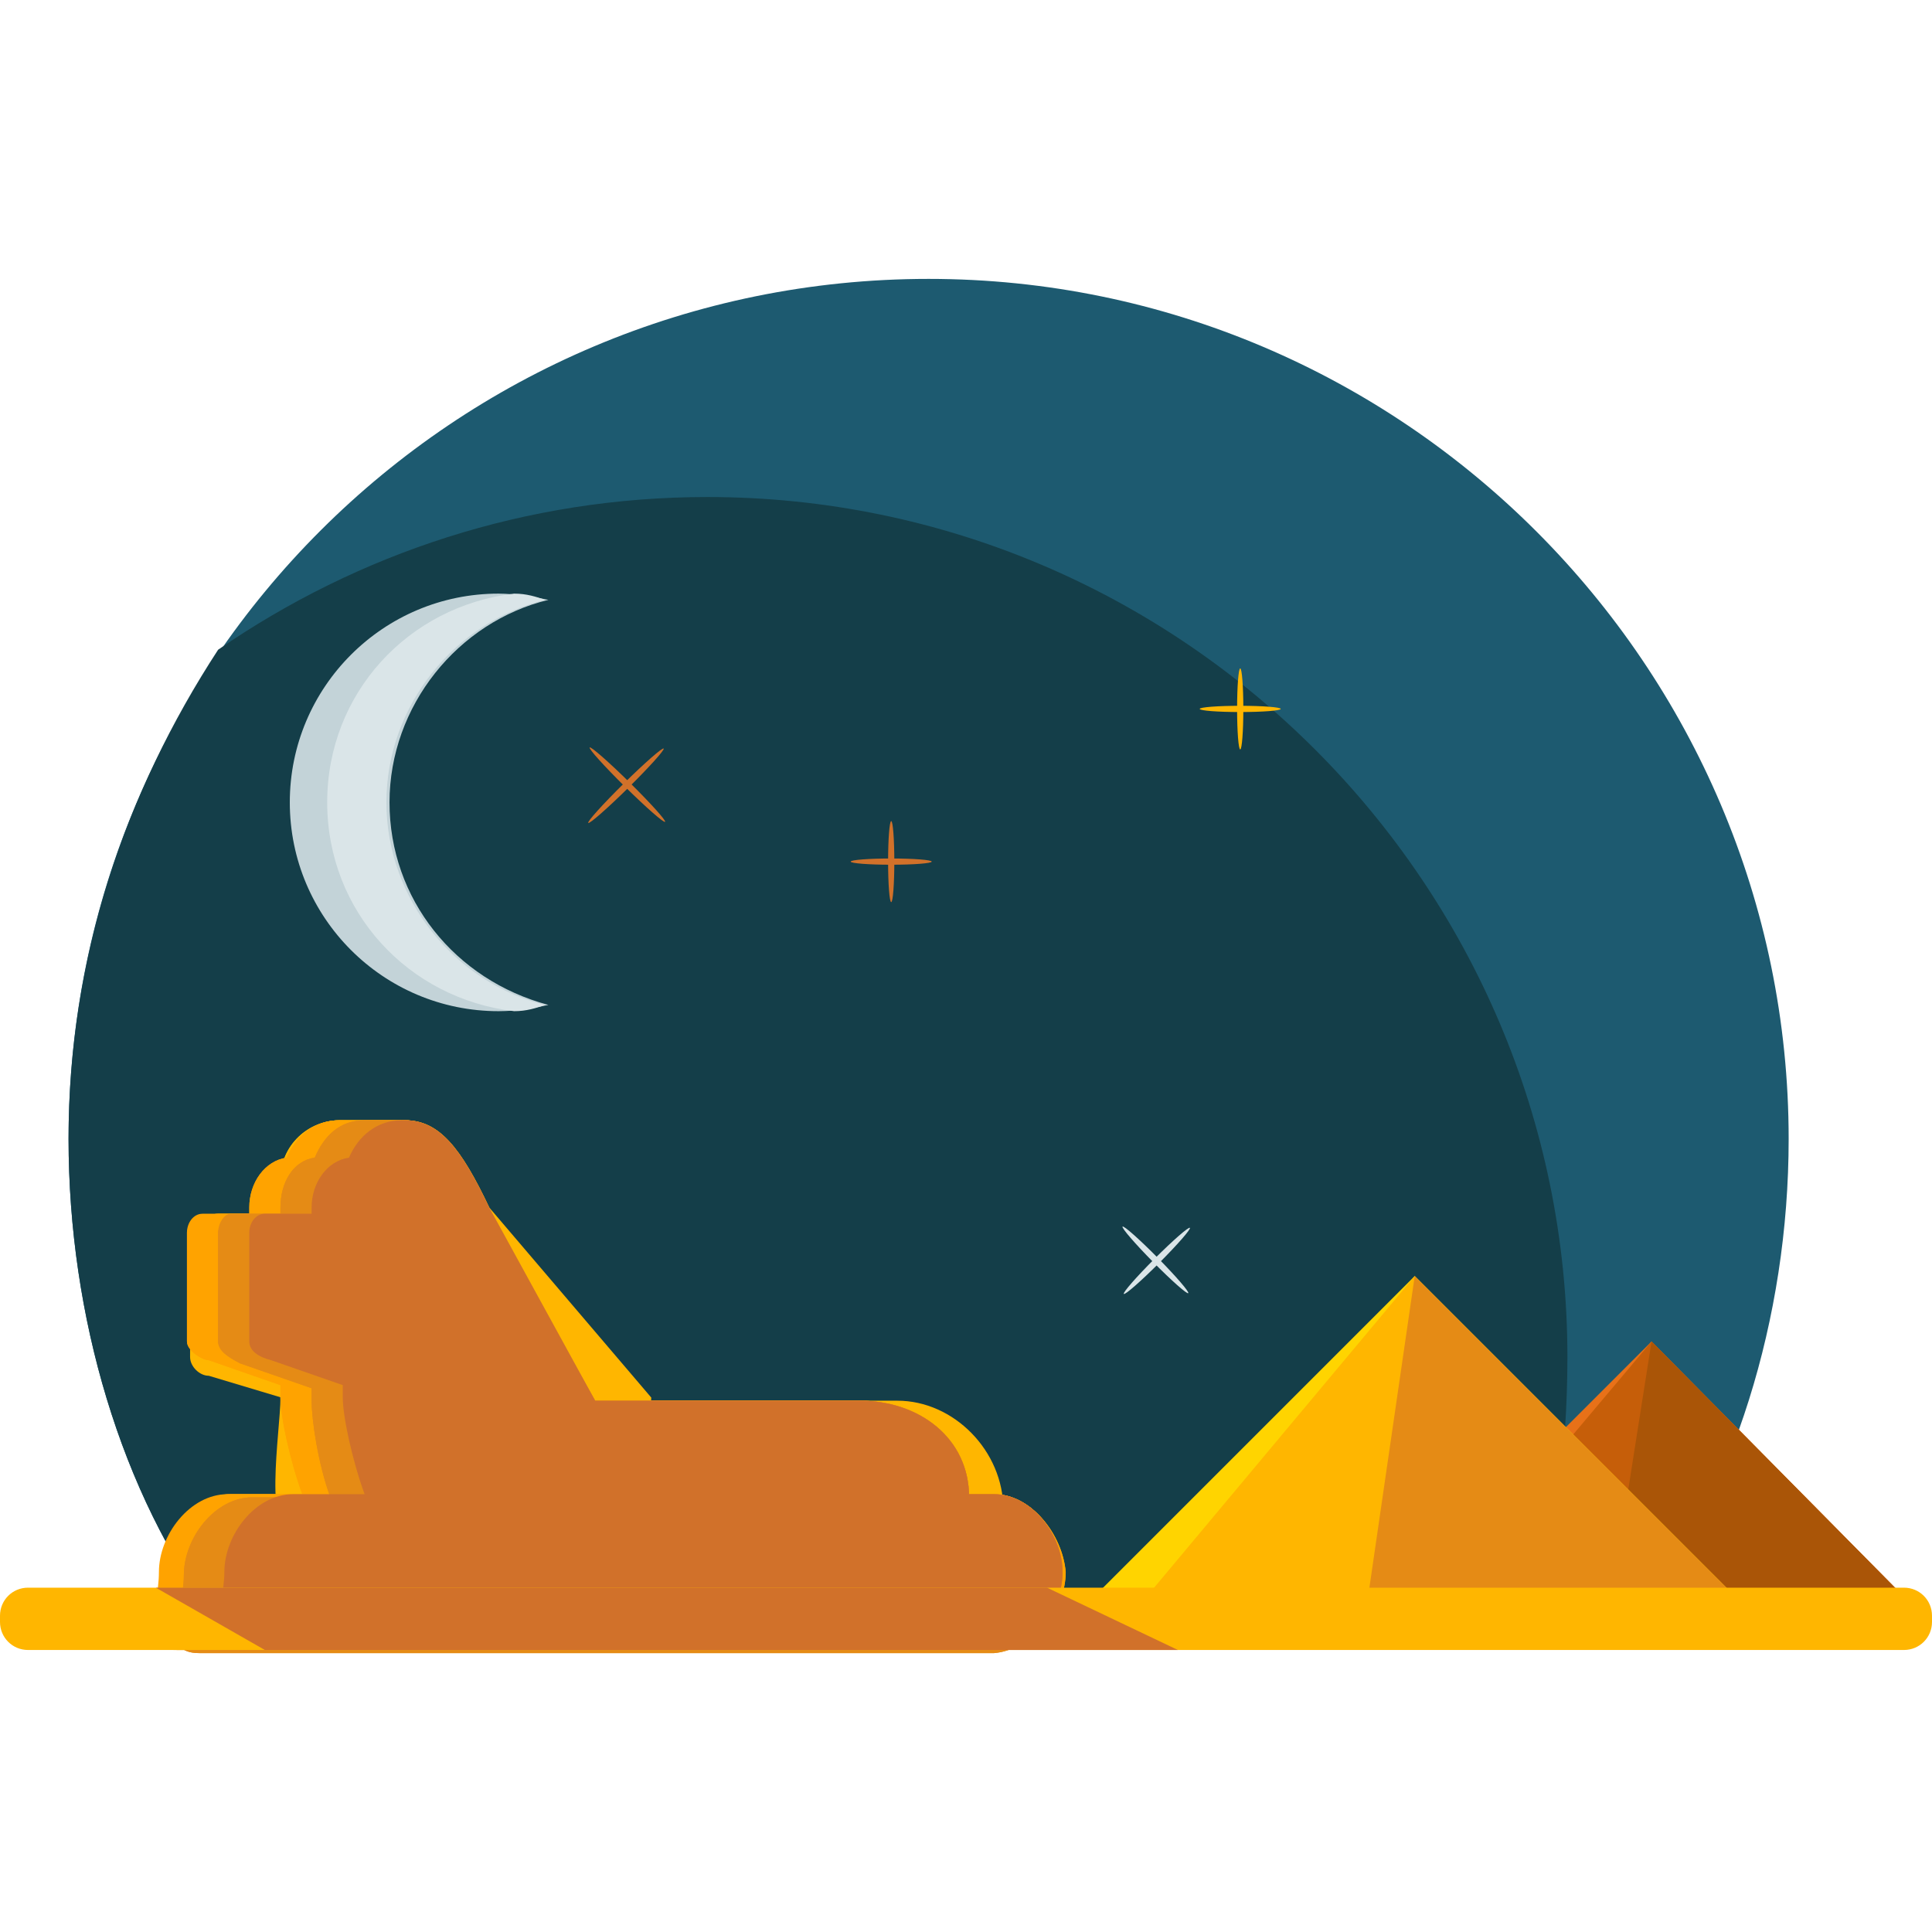 <?xml version="1.0" encoding="iso-8859-1"?>
<!-- Generator: Adobe Illustrator 19.0.0, SVG Export Plug-In . SVG Version: 6.00 Build 0)  -->
<svg version="1.1" id="Layer_1" xmlns="http://www.w3.org/2000/svg" xmlns:xlink="http://www.w3.org/1999/xlink" x="0px" y="0px"
	 viewBox="0 0 496 496" style="enable-background:new 0 0 496 496;" xml:space="preserve">
<path style="fill:#1D5A70;" d="M420.8,415.6c24-32,38.4-76.8,38.4-123.2c0-121.6-99.2-220.8-220.8-220.8S17.6,170,17.6,292.4
	c0,45.6,13.6,91.2,37.6,123.2H420.8z"/>
<path style="fill:#143E49;" d="M392,415.6c7.2-16,10.4-43.2,10.4-67.2c0-121.6-99.2-220.8-220.8-220.8C135.2,127.6,92,142,56,166.8
	C32,203.6,17.6,246,17.6,292.4c0,45.6,13.6,91.2,37.6,123.2H392z"/>
<g>
	<path style="fill:#FFB600;" d="M153.6,358.8c0,8.8-7.2,15.2-15.2,15.2L76,394.8c-8.8,0-4-27.2-4-36v-56c0-8.8,7.2-15.2,15.2-15.2
		H104c8.8,0,14.4,7.2,21.6,22.4L153.6,358.8z"/>
	<path style="fill:#FFB600;" d="M104,345.2c0,2.4-0.8,22.4-2.4,22.4l-48-14.4c-2.4,0-4.8-2.4-4.8-4.8v-32c-0.8-2.4,4.8-4.8,7.2-4.8
		h47.2c2.4,0,1.6,2.4,1.6,4.8v28.8H104z"/>
	<path style="fill:#FFB600;" d="M167.2,358.8c0,8.8-20.8,15.2-28.8,15.2l-51.2,20.8c-8.8,0-15.2-27.2-15.2-36v-56
		c0-8.8,7.2-15.2,15.2-15.2H104c8.8,0,14.4,7.2,21.6,22.4L167.2,358.8z"/>
	<path style="fill:#FFB600;" d="M257.6,387.6c0,15.2-12.8,28-28,28H118.4c-15.2,0-55.2-11.2-55.2-26.4l15.2-2.4
		c0-15.2,24.8-27.2,40.8-27.2h111.2C244.8,359.6,257.6,372.4,257.6,387.6L257.6,387.6z"/>
</g>
<g>
	<path style="fill:#FFA300;" d="M272.8,403.6c0,9.6-8,20-17.6,20H44.8c-9.6,0-4-10.4-4-20l0,0c0-9.6,8-20,17.6-20h196.8
		C264.8,383.6,272.8,394,272.8,403.6L272.8,403.6z"/>
	<path style="fill:#FFA300;" d="M255.2,383.6h-6.4c0,0,0,1.6,0,0.8c0-15.2-12.8-24.8-28-24.8h-68l-27.2-48
		c-7.2-15.2-13.6-24-21.6-24H87.2c-6.4,0-11.2,4-13.6,9.6C68,298,64,303.6,64,310v1.6h-8c-2.4,0-8,2.4-8,4.8v28c0,2.4,4,4.8,5.6,4.8
		l18.4,6.4v3.2c0,4.8,2.4,16,5.6,24.8c0,0.8,0-0.8,0,0h-4.8H59.2c-9.6,0-17.6,10.4-17.6,20s-6.4,20,4,20H256
		c9.6,0,17.6-10.4,17.6-20C272.8,394,264.8,383.6,255.2,383.6z"/>
	<path style="fill:#FFA300;" d="M255.2,383.6h-6.4c0,0,0,1.6,0,0.8c0-15.2-12.8-24.8-28-24.8h-68l-27.2-48
		c-7.2-15.2-13.6-24-21.6-24H87.2c-6.4,0-11.2,4-13.6,9.6C68,298,64,303.6,64,310v1.6H52c-2.4,0-4,2.4-4,4.8v28c0,2.4,4,4.8,5.6,4.8
		l18.4,6.4v3.2c0,4.8,2.4,16,5.6,24.8c0,0.8,0-0.8,0,0h-4.8H59.2c-9.6,0-17.6,10.4-17.6,20s-6.4,20,4,20H256
		c9.6,0,17.6-10.4,17.6-20C272.8,394,264.8,383.6,255.2,383.6z"/>
</g>
<g>
	<path style="fill:#E58B15;" d="M272.8,403.6c0-9.6-8-20-17.6-20l0,0h-6.4c0,0,0,1.6,0,0.8c0-15.2-12.8-24.8-28-24.8h-61.6h-6.4
		l-27.2-48c-7.2-15.2-13.6-24-21.6-24H93.6c-6.4,0-10.4,4-12.8,9.6C75.2,298,72,303.6,72,310v1.6h-9.6l0,0c-2.4,0-6.4,2.4-6.4,4.8
		v28c0,2.4,2.4,4,5.6,5.6l18.4,6.4v3.2c0,4.8,1.6,16,4.8,24.8c0,0.8-0.8-0.8-0.8,0h-4.8h-6.4h-8c-9.6,0-17.6,10.4-17.6,20
		s-6.4,20,4,20h204C264.8,423.6,272.8,413.2,272.8,403.6z"/>
	<path style="fill:#E58B15;" d="M272.8,403.6c0-9.6-8-20-17.6-20l0,0h-6.4c0,0,0,1.6,0,0.8c0-15.2-12.8-24.8-28-24.8h-61.6h-6.4
		l-27.2-48c-7.2-15.2-13.6-24-21.6-24H93.6c-6.4,0-10.4,4-12.8,9.6C75.2,298,72,303.6,72,310v1.6h-9.6h-3.2c-1.6,0-3.2,2.4-3.2,4.8
		v28c0,2.4,3.2,4,5.6,5.6l18.4,6.4v3.2c0,4.8,1.6,16,4.8,24.8c0,0.8-0.8-0.8-0.8,0h-4.8h-6.4h-8c-9.6,0-17.6,10.4-17.6,20
		s-6.4,20,4,20h204C264.8,423.6,272.8,413.2,272.8,403.6z"/>
</g>
<path style="fill:#D1712A;" d="M272.8,403.6c0-9.6-8-20-17.6-20l0,0h-6.4c0,0,0,1.6,0,0.8c0-15.2-12.8-24.8-28-24.8h-52h-6.4h-3.2
	h-6.4L125.6,310c-7.2-15.2-12.8-22.4-21.6-22.4h-0.8c-6.4,0-11.2,4-13.6,9.6C84,298,80,303.6,80,310v1.6h-8h-4c-2.4,0-4,2.4-4,4.8
	v28c0,2.4,2.4,4,5.6,4.8l18.4,6.4v3.2c0,4.8,2.4,16,5.6,24.8c0,0.8,0-0.8,0,0h-4.8h-6.4h-3.2h-4c-9.6,0-17.6,10.4-17.6,20
	s-6.4,20,4,20H256C264.8,423.6,272.8,413.2,272.8,403.6z"/>
<polygon style="fill:#E87118;" points="494.4,415.6 424,344.4 352.8,415.6 "/>
<polygon style="fill:#C65E09;" points="494.4,415.6 424,344.4 364,415.6 "/>
<polygon style="fill:#AA5507;" points="494.4,415.6 424,344.4 412.8,415.6 "/>
<polygon style="fill:#FFD400;" points="451.2,415.6 363.2,327.6 275.2,415.6 "/>
<polygon style="fill:#FFB600;" points="451.2,415.6 363.2,327.6 289.6,415.6 "/>
<polygon style="fill:#E58B15;" points="451.2,415.6 363.2,327.6 350.4,415.6 "/>
<path style="fill:#FFB600;" d="M496,416.4c0,4-3.2,7.2-7.2,7.2H7.2c-4,0-7.2-3.2-7.2-7.2v-1.6c0-4,3.2-7.2,7.2-7.2h481.6
	c4,0,7.2,3.2,7.2,7.2L496,416.4L496,416.4z"/>
<path style="fill:#C3D3D8;" d="M100,206c0-24.8,17.6-46.4,40.8-52c-4-0.8-8.8-1.6-12.8-1.6c-29.6,0-53.6,24-53.6,53.6
	s24,53.6,53.6,53.6c4.8,0,8.8-0.8,12.8-1.6C116.8,251.6,100,230.8,100,206z"/>
<path style="fill:#DAE5E8;" d="M132,152.4c-27.2,3.2-48,25.6-48,53.6c0,28,20.8,50.4,48,53.6c3.2,0,5.6-0.8,8-1.6
	c-23.2-5.6-40.8-27.2-40.8-52c0-24.8,17.6-46.4,40.8-52C137.6,153.2,135.2,152.4,132,152.4z"/>
<g>
	<polygon style="fill:#D1712A;" points="68,423.6 302.4,423.6 268.8,407.6 40,407.6 	"/>
	
		<ellipse transform="matrix(0.712 -0.702 0.702 0.712 -95.373 170.9)" style="fill:#D1712A;" cx="160.731" cy="201.76" rx="13.6" ry="0.8"/>
	
		<ellipse transform="matrix(0.712 0.702 -0.702 0.712 187.801 -55.099)" style="fill:#D1712A;" cx="161.096" cy="201.479" rx="13.6" ry="0.8"/>
	<ellipse style="fill:#D1712A;" cx="228.8" cy="221.2" rx="0.8" ry="10.4"/>
	<ellipse style="fill:#D1712A;" cx="228.8" cy="221.2" rx="10.4" ry="0.8"/>
</g>
<g>
	<ellipse style="fill:#FFB600;" cx="318.4" cy="182" rx="0.8" ry="10.4"/>
	<ellipse style="fill:#FFB600;" cx="318.4" cy="182" rx="10.4" ry="0.8"/>
</g>
<g>
	
		<ellipse transform="matrix(-0.703 -0.712 0.712 -0.703 274.63 762.156)" style="fill:#DAE5E8;" cx="296.554" cy="323.699" rx="12" ry="0.8"/>
	
		<ellipse transform="matrix(0.707 -0.707 0.707 0.707 -141.887 304.866)" style="fill:#DAE5E8;" cx="297.063" cy="323.705" rx="12" ry="0.8"/>
</g>
<g>
</g>
<g>
</g>
<g>
</g>
<g>
</g>
<g>
</g>
<g>
</g>
<g>
</g>
<g>
</g>
<g>
</g>
<g>
</g>
<g>
</g>
<g>
</g>
<g>
</g>
<g>
</g>
<g>
</g>
</svg>
